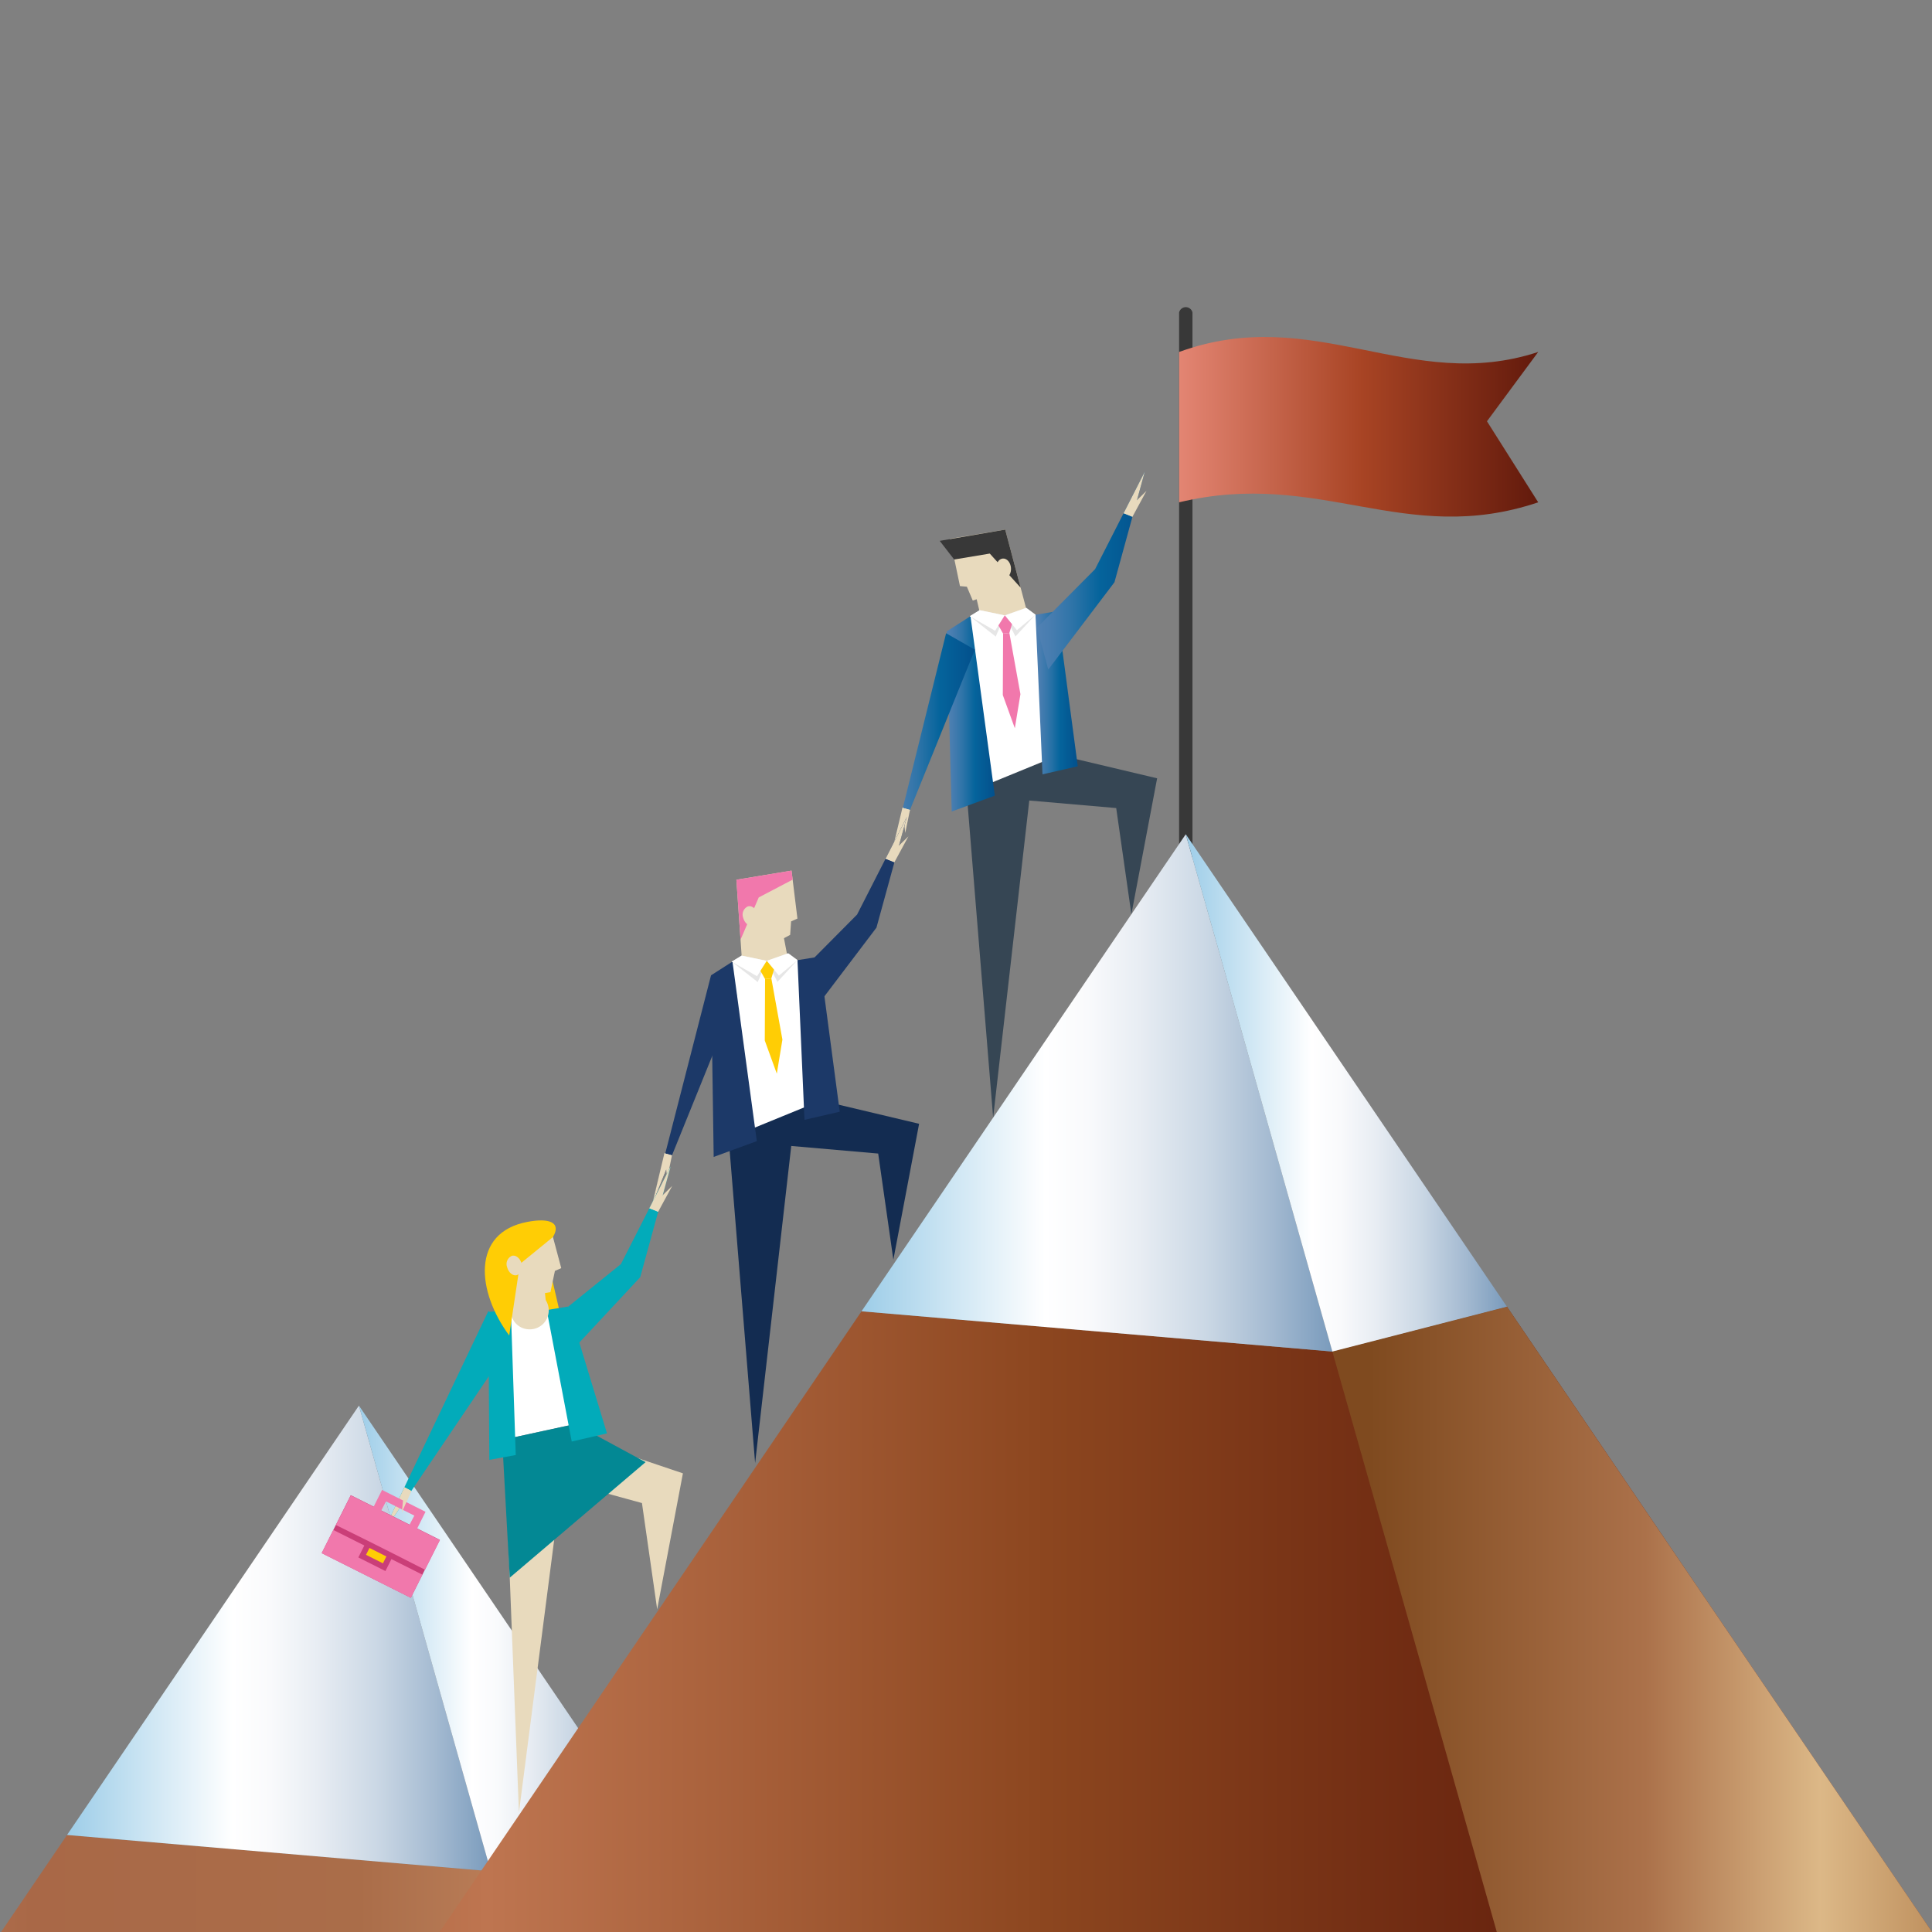 <svg id="Layer_1" data-name="Layer 1" xmlns="http://www.w3.org/2000/svg" xmlns:xlink="http://www.w3.org/1999/xlink" viewBox="0 0 400 400"><rect x="0" y="0" width="400" height="400" fill="#808080" stroke="none"/><defs><style>.cls-1{fill:none;}.cls-2{fill:#383838;}.cls-10,.cls-11,.cls-12,.cls-13,.cls-14,.cls-15,.cls-16,.cls-17,.cls-18,.cls-19,.cls-2,.cls-20,.cls-21,.cls-22,.cls-23,.cls-24,.cls-25,.cls-28,.cls-4,.cls-5,.cls-6,.cls-7,.cls-8,.cls-9{fill-rule:evenodd;}.cls-3{clip-path:url(#clip-path);}.cls-4{fill:url(#Cherry);}.cls-5{fill:#214c88;}.cls-6{fill:url(#Sky_8);}.cls-7{fill:url(#Sky_8-2);}.cls-8{fill:url(#Mahogany);}.cls-9{fill:url(#Cypress);}.cls-10{fill:url(#Sky_8-3);}.cls-11{fill:url(#Sky_8-4);}.cls-12{fill:#364654;}.cls-13{fill:#fff;}.cls-14{fill:url(#Water_10);}.cls-15{fill:url(#Water_10-2);}.cls-16{fill:#e8dabd;}.cls-17{fill:url(#Water_10-3);}.cls-18{fill:url(#Water_10-4);}.cls-19{fill:#e6e6e6;}.cls-20{fill:#f178ac;}.cls-21{fill:#132c51;}.cls-22{fill:#1c3968;}.cls-23,.cls-27{fill:#ffcd05;}.cls-24{fill:#038894;}.cls-25{fill:#02abba;}.cls-26{fill:#ca3e78;}.cls-28{fill:url(#Brick_1);}</style><clipPath id="clip-path"><rect class="cls-1" width="400" height="400"/></clipPath><linearGradient id="Cherry" x1="-186.09" y1="526.57" x2="334.7" y2="526.57" gradientUnits="userSpaceOnUse"><stop offset="0.01" stop-color="#f7c298"/><stop offset="0.37" stop-color="#a96847"/><stop offset="0.5" stop-color="#aa6d49"/><stop offset="0.69" stop-color="#dfa47b"/><stop offset="0.81" stop-color="#8b5639"/><stop offset="0.96" stop-color="#a96847"/></linearGradient><linearGradient id="Sky_8" x1="13.88" y1="339.22" x2="101.61" y2="339.22" gradientUnits="userSpaceOnUse"><stop offset="0" stop-color="#9dcde8"/><stop offset="0.39" stop-color="#fff"/><stop offset="0.48" stop-color="#f9fafc"/><stop offset="0.59" stop-color="#e8edf3"/><stop offset="0.73" stop-color="#cbd8e5"/><stop offset="0.87" stop-color="#a4bad1"/><stop offset="1" stop-color="#7a9bbc"/></linearGradient><linearGradient id="Sky_8-2" x1="74.3" y1="339.22" x2="134.15" y2="339.22" xlink:href="#Sky_8"/><linearGradient id="Mahogany" x1="-43.81" y1="434.43" x2="534.82" y2="434.43" gradientUnits="userSpaceOnUse"><stop offset="0" stop-color="#7d3e1b"/><stop offset="0.25" stop-color="#be7550"/><stop offset="0.45" stop-color="#8c461f"/><stop offset="0.63" stop-color="#66220e"/><stop offset="0.79" stop-color="#9f4e2e"/><stop offset="0.98" stop-color="#693213"/></linearGradient><linearGradient id="Cypress" x1="275.85" y1="434.43" x2="534.82" y2="434.43" gradientUnits="userSpaceOnUse"><stop offset="0.03" stop-color="#7f4a1f"/><stop offset="0.25" stop-color="#ab714a"/><stop offset="0.39" stop-color="#dcb887"/><stop offset="0.5" stop-color="#b98957"/><stop offset="0.63" stop-color="#865236"/><stop offset="0.76" stop-color="#dcb887"/><stop offset="0.8" stop-color="#c9a47a"/><stop offset="0.84" stop-color="#be9872"/><stop offset="0.88" stop-color="#ba946f"/><stop offset="0.98" stop-color="#7f4a1f"/></linearGradient><linearGradient id="Sky_8-3" x1="178.36" y1="226.27" x2="275.85" y2="226.27" xlink:href="#Sky_8"/><linearGradient id="Sky_8-4" x1="245.5" y1="226.27" x2="311.99" y2="226.27" xlink:href="#Sky_8"/><linearGradient id="Water_10" x1="196.01" y1="147.79" x2="205.97" y2="147.79" gradientUnits="userSpaceOnUse"><stop offset="0" stop-color="#5181b3"/><stop offset="0.12" stop-color="#487db0"/><stop offset="0.33" stop-color="#2e74a8"/><stop offset="0.58" stop-color="#05649c"/><stop offset="1" stop-color="#03508c"/></linearGradient><linearGradient id="Water_10-2" x1="214.39" y1="143.43" x2="223.14" y2="143.43" xlink:href="#Water_10"/><linearGradient id="Water_10-3" x1="184.32" y1="154.44" x2="201.84" y2="154.44" xlink:href="#Water_10"/><linearGradient id="Water_10-4" x1="214.7" y1="118.13" x2="237.03" y2="118.13" xlink:href="#Water_10"/><linearGradient id="Brick_1" x1="244.12" y1="88.38" x2="318.47" y2="88.38" gradientUnits="userSpaceOnUse"><stop offset="0" stop-color="#e38573"/><stop offset="0.51" stop-color="#a84424"/><stop offset="1" stop-color="#621a0c"/></linearGradient></defs><path class="cls-2" d="M246.89,180.87a1.42,1.42,0,0,1-2.77,0V64.7a1.42,1.42,0,0,1,2.77,0Z"/><g class="cls-3"><polygon class="cls-4" points="-186.09 674.08 13.88 379.91 101.61 387.42 134.15 379.05 334.7 674.08 -186.09 674.08"/><polygon class="cls-5" points="182.83 674.08 101.62 387.41 134.15 379.05 334.7 674.08 182.83 674.08"/><polygon class="cls-6" points="101.61 387.42 13.88 379.91 74.31 291.02 101.61 387.42"/><polygon class="cls-7" points="74.31 291.02 134.15 379.05 101.61 387.42 74.31 291.02"/><polygon class="cls-8" points="-43.81 598.33 178.37 271.49 275.85 279.82 311.99 270.53 534.82 598.33 -43.81 598.33"/><polygon class="cls-9" points="366.08 598.33 275.85 279.82 311.99 270.53 534.82 598.33 366.08 598.33"/><polygon class="cls-10" points="275.85 279.82 178.37 271.49 245.5 172.72 275.85 279.82"/><polygon class="cls-11" points="245.5 172.72 311.99 270.53 275.85 279.82 245.5 172.72"/></g><polygon class="cls-12" points="217.17 155.83 239.57 161.14 234.24 189.29 231.1 167.3 213.1 165.74 205.62 231.39 200.14 164.15 217.17 155.83"/><polygon class="cls-13" points="200.93 127.57 200.14 164.15 219.26 156.32 214.39 127.27 200.93 127.57"/><polygon class="cls-14" points="200.93 127.57 205.97 164.73 197.04 168.01 196.01 130.72 200.93 127.57"/><polygon class="cls-15" points="214.39 127.27 215.84 160.32 223.14 158.65 218.88 126.54 214.39 127.27"/><polygon class="cls-16" points="208.12 109.65 196.7 111.55 198.75 121.34 200.18 121.47 201.4 124.34 202.21 124.07 203.35 128.92 212.47 126.03 208.12 109.65"/><polygon class="cls-2" points="197.55 115.84 194.56 111.98 208.12 109.65 211.31 121.67 204.92 114.61 197.55 115.84"/><path class="cls-16" d="M207.62,115.64c-.84.07-1.44,1-1.34,2.19s.85,2,1.68,1.93,1.44-1.05,1.35-2.19S208.46,115.57,207.62,115.64Z"/><polygon class="cls-17" points="201.84 134.51 184.32 177.77 195.88 131.11 201.84 134.51"/><polygon class="cls-16" points="188.4 167.69 184.32 177.77 186.84 167.24 188.4 167.69"/><polygon class="cls-16" points="188.4 167.69 187.42 172.46 186.84 167.24 188.4 167.69"/><polygon class="cls-18" points="214.7 129.94 226.73 117.83 237.03 97.62 230.74 120.54 217.03 138.63 214.7 129.94"/><polygon class="cls-16" points="232.63 106.25 237.03 97.62 234.46 106.99 232.63 106.25"/><polygon class="cls-16" points="232.63 106.25 237.36 101.64 234.46 106.99 232.63 106.25"/><polygon class="cls-19" points="202.83 126.33 208.03 127.41 206.16 131.8 200.79 127.58 202.83 126.33"/><polygon class="cls-13" points="202.83 126.33 208.03 127.41 206.02 130.59 200.79 127.58 202.83 126.33"/><polygon class="cls-19" points="212.46 125.85 208.03 127.41 210.24 131.77 214.39 127.27 212.46 125.85"/><polygon class="cls-13" points="212.46 125.85 208.03 127.41 210.54 130.47 214.39 127.27 212.46 125.85"/><polygon class="cls-20" points="206.72 129.49 207.68 131.18 208.98 131.05 209.52 129.22 208.03 127.41 206.72 129.49"/><polygon class="cls-20" points="208.98 131.05 207.68 131.18 207.62 143.9 210.11 150.77 211.27 143.72 208.98 131.05"/><polygon class="cls-21" points="167.89 227.35 190.29 232.67 184.96 260.81 181.82 238.83 163.82 237.26 156.34 302.91 150.86 235.67 167.89 227.35"/><polygon class="cls-13" points="151.65 199.09 150.86 235.67 169.98 227.85 165.11 198.79 151.65 199.09"/><polygon class="cls-22" points="151.65 199.09 156.69 236.26 147.76 239.53 147.21 201.93 151.65 199.09"/><polygon class="cls-22" points="165.11 198.79 166.56 231.85 173.86 230.17 169.6 198.07 165.11 198.79"/><polygon class="cls-16" points="152.46 182.14 163.88 180.25 165.1 190.18 163.79 190.76 163.59 193.56 162.31 194.24 163.19 198.83 153.63 199.05 152.46 182.14"/><polygon class="cls-20" points="164.11 182.12 163.88 180.25 152.46 182.14 153.32 194.55 157.09 185.8 164.11 182.12"/><path class="cls-16" d="M154.87,187.65c.81-.21,1.7.52,2,1.63a1.86,1.86,0,0,1-1,2.38c-.81.2-1.7-.53-2-1.64A1.86,1.86,0,0,1,154.87,187.65Z"/><polygon class="cls-22" points="152.56 206.03 135.04 249.3 147.21 201.93 152.56 206.03"/><polygon class="cls-16" points="139.12 239.21 135.04 249.3 137.56 238.77 139.12 239.21"/><polygon class="cls-16" points="139.12 239.21 138.14 243.98 137.56 238.77 139.12 239.21"/><polygon class="cls-22" points="165.42 201.47 177.45 189.35 187.75 169.15 181.46 192.06 167.75 210.15 165.42 201.47"/><polygon class="cls-16" points="183.35 177.78 187.75 169.15 185.18 178.51 183.35 177.78"/><polygon class="cls-16" points="183.35 177.78 188.08 173.16 185.18 178.51 183.35 177.78"/><polygon class="cls-19" points="153.55 197.85 158.75 198.93 156.88 203.33 151.5 199.1 153.55 197.85"/><polygon class="cls-13" points="153.55 197.85 158.75 198.93 156.74 202.12 151.5 199.1 153.55 197.85"/><polygon class="cls-19" points="163.18 197.37 158.75 198.93 160.96 203.29 165.11 198.79 163.18 197.37"/><polygon class="cls-13" points="163.18 197.37 158.75 198.93 161.26 201.99 165.11 198.79 163.18 197.37"/><polygon class="cls-23" points="157.44 201.01 158.4 202.7 159.7 202.57 160.24 200.74 158.75 198.93 157.44 201.01"/><polygon class="cls-23" points="159.7 202.57 158.4 202.7 158.34 215.43 160.83 222.29 161.99 215.24 159.7 202.57"/><polygon class="cls-23" points="112.31 256.19 116.67 275.02 111.05 274.85 112.31 256.19"/><polygon class="cls-16" points="120.72 298.07 141.39 305.04 136.06 333.18 132.91 311.19 116.31 306.64 107.44 375.28 104.76 306.67 120.72 298.07"/><polygon class="cls-13" points="102.75 271.46 103.97 298.11 119.08 294.83 116.21 271.16 102.75 271.46"/><polygon class="cls-24" points="103.97 298.11 105.54 326.64 133.66 302.72 119.08 294.83 103.97 298.11"/><polygon class="cls-25" points="105.77 271.31 106.78 301.25 101.31 302.25 101.11 271.61 105.77 271.31"/><polygon class="cls-25" points="113.19 271.23 118.37 298.45 125.67 296.77 117.67 270.5 113.19 271.23"/><polygon class="cls-16" points="103.81 256.43 113.67 253.07 116.2 262.55 114.89 263.13 113.96 267.53 112.83 267.71 113.19 271.23 105.77 271.39 103.81 256.43"/><path class="cls-16" d="M109.48,275.22a3.92,3.92,0,1,0-3.71-3.91A3.83,3.83,0,0,0,109.48,275.22Z"/><polygon class="cls-25" points="105.2 279.04 79.06 317.71 101.13 271.39 105.2 279.04"/><polygon class="cls-16" points="85.15 308.7 79.06 317.71 83.72 307.93 85.15 308.7"/><polygon class="cls-16" points="85.15 308.7 83.19 313.15 83.72 307.93 85.15 308.7"/><path class="cls-23" d="M114.48,256.12c1.83-3.09-.85-4-5.3-3.14-11.68,2.21-10.46,14.47-3.75,23.52l2.22-14.81Z"/><path class="cls-16" d="M106,260c.81-.21,1.7.52,2,1.63a1.87,1.87,0,0,1-1,2.38c-.82.2-1.7-.53-2-1.64A1.85,1.85,0,0,1,106,260Z"/><polygon class="cls-25" points="117.67 270.5 128.55 261.72 138.84 241.52 132.55 264.43 118.13 279.91 117.67 270.5"/><polygon class="cls-16" points="134.44 250.15 138.84 241.52 136.27 250.88 134.44 250.15"/><polygon class="cls-16" points="134.44 250.15 139.17 245.53 136.27 250.88 134.44 250.15"/><rect class="cls-26" x="72.13" y="309.88" width="13.42" height="20.64" transform="translate(-242.72 247.08) rotate(-63.36)"/><polygon class="cls-20" points="79.8 325.27 74.19 322.45 75.43 319.98 69.01 316.76 66.6 321.57 85.05 330.82 87.46 326.02 81.04 322.8 79.8 325.27"/><rect class="cls-27" x="77.09" y="320.14" width="1.59" height="3.92" transform="translate(-244.94 247.27) rotate(-63.36)"/><path class="cls-20" d="M88.1,313l-9-4.52-1.75,3.49-4.72-2.37-3.08,6.14L76,318.93l5.61,2.82L88,325l3.08-6.14-4.72-2.37L88.1,313Zm-9.18-.24h0l1-1.91,5.86,2.94-1,1.91Z"/><polygon class="cls-16" points="85.15 308.7 83.19 313.15 83.72 307.93 85.15 308.7"/><path class="cls-28" d="M244.12,72.87c28-10.18,47.82,8.73,74.35,0q-5.3,7.18-10.61,14.35L318.47,104c-27.71,9.32-45.19-7-74.35,0V72.87Z"/></svg>